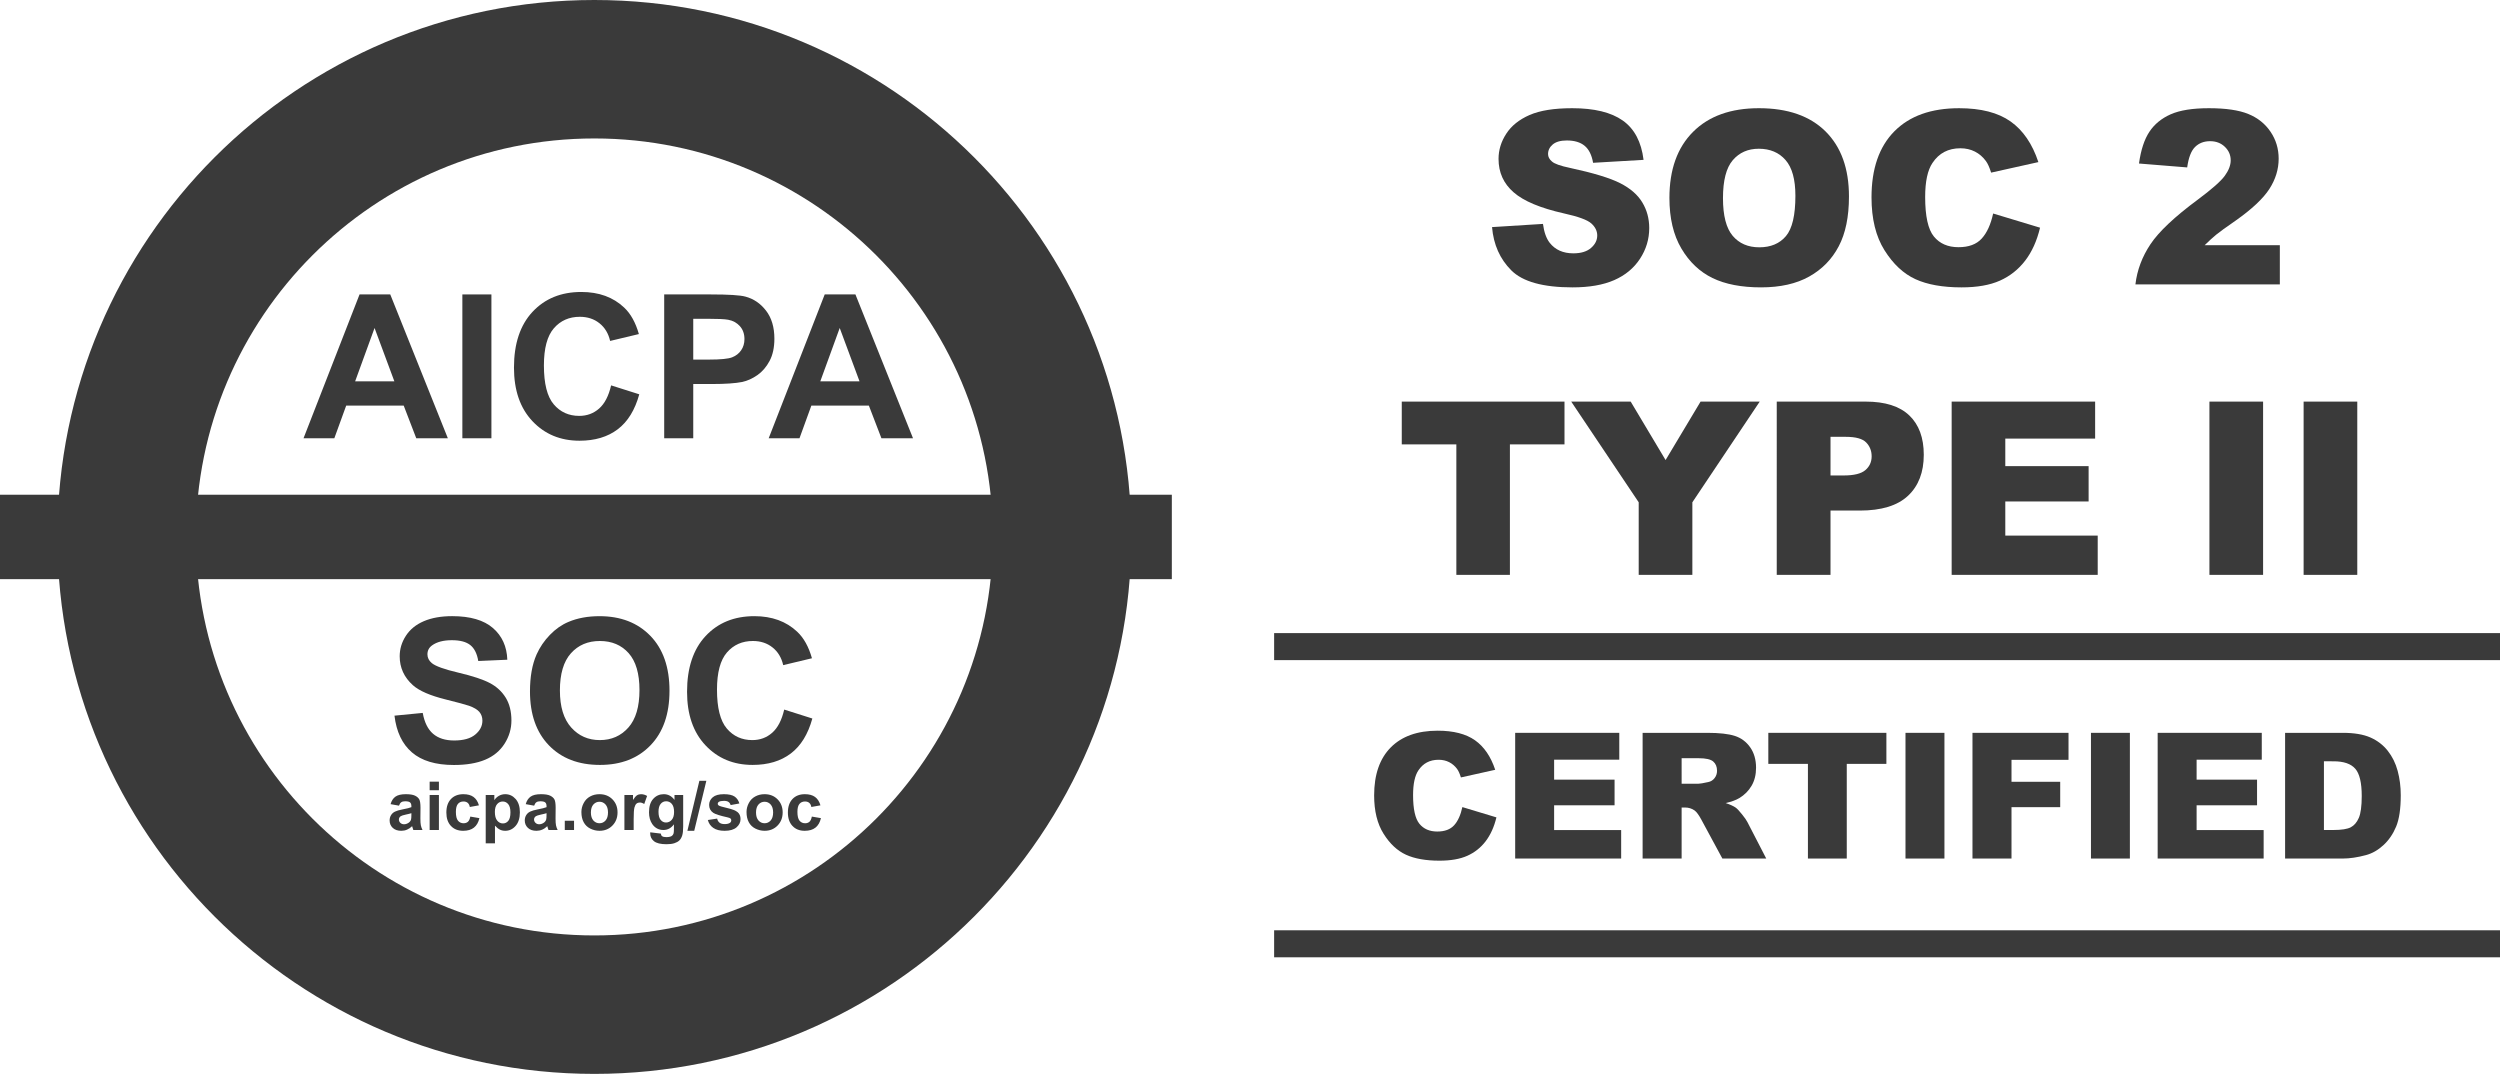 <svg xmlns="http://www.w3.org/2000/svg" xmlns:xlink="http://www.w3.org/1999/xlink" id="katman_1" x="0px" y="0px" width="500px" height="214.778px" viewBox="1640.537 115.103 500 214.778" xml:space="preserve"><g>	<g>		<path fill="#3A3A3A" d="M1938.945,160.523l10.185-0.638c0.222,1.654,0.67,2.915,1.351,3.782c1.103,1.402,2.675,2.104,4.728,2.104   c1.525,0,2.707-0.359,3.53-1.076c0.828-0.716,1.245-1.547,1.245-2.493c0-0.898-0.396-1.702-1.182-2.412   c-0.792-0.708-2.617-1.378-5.487-2.009c-4.696-1.056-8.042-2.458-10.042-4.207c-2.021-1.749-3.028-3.979-3.028-6.689   c0-1.781,0.517-3.463,1.551-5.046c1.029-1.584,2.58-2.828,4.654-3.734c2.073-0.906,4.912-1.36,8.521-1.36   c4.428,0,7.805,0.824,10.126,2.471c2.327,1.646,3.71,4.266,4.152,7.858l-10.094,0.591c-0.27-1.56-0.834-2.694-1.694-3.404   c-0.854-0.708-2.042-1.063-3.556-1.063c-1.245,0-2.18,0.264-2.813,0.792c-0.628,0.528-0.944,1.17-0.944,1.926   c0,0.553,0.258,1.049,0.78,1.489c0.502,0.458,1.699,0.883,3.594,1.277c4.681,1.008,8.031,2.029,10.058,3.06   c2.025,1.033,3.498,2.313,4.416,3.842c0.924,1.529,1.388,3.238,1.388,5.129c0,2.221-0.617,4.27-1.847,6.146   c-1.229,1.875-2.944,3.297-5.15,4.266c-2.211,0.97-4.991,1.454-8.348,1.454c-5.894,0-9.973-1.135-12.241-3.403   C1940.528,166.906,1939.241,164.022,1938.945,160.523z"></path>		<path fill="#3A3A3A" d="M1974.421,154.685c0-5.657,1.577-10.062,4.728-13.213s7.54-4.728,13.165-4.728   c5.768,0,10.21,1.548,13.334,4.645c3.118,3.096,4.681,7.434,4.681,13.012c0,4.05-0.681,7.372-2.048,9.962   c-1.361,2.593-3.329,4.609-5.909,6.051c-2.575,1.442-5.783,2.164-9.63,2.164c-3.91,0-7.145-0.623-9.704-1.868   c-2.559-1.244-4.638-3.213-6.227-5.908C1975.217,162.106,1974.421,158.735,1974.421,154.685z M1985.132,154.732   c0,3.499,0.649,6.011,1.947,7.541c1.298,1.527,3.071,2.292,5.309,2.292c2.301,0,4.078-0.748,5.34-2.245   c1.261-1.497,1.889-4.185,1.889-8.062c0-3.261-0.654-5.645-1.974-7.15c-1.313-1.504-3.097-2.257-5.35-2.257   c-2.158,0-3.895,0.765-5.203,2.292C1985.781,148.673,1985.132,151.202,1985.132,154.732z"></path>		<path fill="#3A3A3A" d="M2039.165,157.805l9.382,2.836c-0.628,2.631-1.625,4.831-2.977,6.594c-1.355,1.765-3.039,3.098-5.05,3.996   c-2.01,0.898-4.563,1.347-7.667,1.347c-3.768,0-6.844-0.547-9.233-1.643c-2.386-1.093-4.448-3.018-6.18-5.774   c-1.735-2.757-2.601-6.284-2.601-10.583c0-5.732,1.524-10.136,4.574-13.215s7.361-4.618,12.943-4.618   c4.364,0,7.794,0.882,10.29,2.647c2.501,1.765,4.354,4.476,5.566,8.131l-9.45,2.104c-0.332-1.057-0.681-1.829-1.045-2.316   c-0.596-0.819-1.329-1.45-2.195-1.892c-0.865-0.44-1.836-0.662-2.907-0.662c-2.427,0-4.284,0.977-5.577,2.929   c-0.981,1.448-1.467,3.723-1.467,6.823c0,3.84,0.58,6.473,1.746,7.896c1.166,1.424,2.808,2.137,4.918,2.137   c2.048,0,3.599-0.575,4.644-1.725C2037.93,161.666,2038.689,159.996,2039.165,157.805z"></path>		<path fill="#3A3A3A" d="M2096.506,171.987h-28.885c0.333-2.852,1.336-5.535,3.014-8.048c1.678-2.513,4.828-5.48,9.445-8.899   c2.817-2.096,4.622-3.688,5.413-4.775c0.786-1.087,1.183-2.119,1.183-3.096c0-1.055-0.391-1.958-1.172-2.707   c-0.781-0.748-1.762-1.123-2.944-1.123c-1.229,0-2.231,0.387-3.013,1.158c-0.781,0.773-1.304,2.136-1.572,4.089l-9.641-0.78   c0.375-2.71,1.071-4.825,2.079-6.346s2.427-2.687,4.264-3.499c1.836-0.811,4.379-1.217,7.624-1.217   c3.388,0,6.021,0.386,7.904,1.158c1.884,0.773,3.367,1.958,4.443,3.558c1.082,1.599,1.62,3.392,1.62,5.377   c0,2.112-0.617,4.129-1.853,6.051c-1.24,1.923-3.487,4.034-6.748,6.334c-1.942,1.34-3.235,2.278-3.89,2.814   s-1.425,1.236-2.306,2.103h15.033V171.987z"></path>		<path fill="#3A3A3A" d="M1920.889,195.424h32.547v8.556h-10.918v26.096h-10.711V203.98h-10.918V195.424z"></path>		<path fill="#3A3A3A" d="M1954.781,195.424h11.894l6.98,11.69l6.997-11.69h11.83l-13.472,20.138v14.514h-10.732v-14.514   L1954.781,195.424z"></path>		<path fill="#3A3A3A" d="M1995.886,195.424h17.798c3.879,0,6.781,0.921,8.712,2.765c1.932,1.844,2.897,4.469,2.897,7.873   c0,3.499-1.056,6.232-3.156,8.2c-2.105,1.971-5.313,2.955-9.635,2.955h-5.862v12.859h-10.754V195.424z M2006.64,210.196h2.628   c2.063,0,3.514-0.356,4.348-1.074s1.251-1.636,1.251-2.754c0-1.087-0.359-2.008-1.087-2.765c-0.724-0.757-2.09-1.134-4.09-1.134   h-3.05V210.196z"></path>		<path fill="#3A3A3A" d="M2030.87,195.424h28.694v7.398h-17.967v5.509h16.663v7.065h-16.663v6.833h18.483v7.847h-29.211V195.424z"></path>		<path fill="#3A3A3A" d="M2082.423,195.424h10.732v34.652h-10.732V195.424z"></path>		<path fill="#3A3A3A" d="M2101.26,195.424h10.733v34.652h-10.733V195.424z"></path>		<path fill="#3A3A3A" d="M1933.01,276.521l6.812,2.058c-0.459,1.91-1.182,3.503-2.163,4.787c-0.981,1.279-2.205,2.245-3.662,2.896   c-1.456,0.651-3.313,0.977-5.562,0.977c-2.733,0-4.965-0.396-6.701-1.19c-1.73-0.794-3.224-2.189-4.479-4.189   c-1.262-2-1.89-4.559-1.89-7.678c0-4.161,1.108-7.355,3.319-9.59c2.211-2.232,5.34-3.351,9.387-3.351   c3.166,0,5.657,0.641,7.472,1.921c1.811,1.282,3.155,3.248,4.037,5.899l-6.859,1.528c-0.238-0.765-0.491-1.327-0.755-1.681   c-0.433-0.594-0.966-1.053-1.594-1.372c-0.628-0.319-1.335-0.48-2.11-0.48c-1.763,0-3.108,0.707-4.048,2.124   c-0.707,1.05-1.061,2.702-1.061,4.949c0,2.786,0.423,4.696,1.267,5.73c0.845,1.034,2.037,1.549,3.567,1.549   c1.488,0,2.611-0.417,3.372-1.25C1932.118,279.323,1932.667,278.109,1933.01,276.521z"></path>		<path fill="#3A3A3A" d="M1943.573,261.67h20.821v5.369h-13.033v3.994h12.089v5.129h-12.089v4.955h13.408v5.693h-21.196V261.67z"></path>		<path fill="#3A3A3A" d="M1969.06,286.811V261.67h12.948c2.401,0,4.232,0.206,5.504,0.617c1.267,0.412,2.29,1.174,3.071,2.29   c0.775,1.113,1.166,2.472,1.166,4.071c0,1.396-0.301,2.599-0.897,3.612c-0.591,1.01-1.408,1.831-2.453,2.461   c-0.66,0.398-1.572,0.731-2.729,0.992c0.929,0.311,1.6,0.62,2.026,0.928c0.285,0.206,0.696,0.646,1.24,1.322   c0.544,0.676,0.907,1.195,1.087,1.562l3.763,7.285h-8.775l-4.152-7.683c-0.528-0.995-0.998-1.641-1.409-1.937   c-0.56-0.39-1.192-0.585-1.899-0.585h-0.687v10.205H1969.06z M1976.863,271.856h3.271c0.354,0,1.04-0.113,2.059-0.343   c0.517-0.103,0.934-0.367,1.261-0.789c0.327-0.422,0.491-0.91,0.491-1.459c0-0.81-0.259-1.433-0.771-1.868   c-0.518-0.435-1.483-0.651-2.902-0.651h-3.409V271.856z"></path>		<path fill="#3A3A3A" d="M1994.202,261.67h23.613v6.208h-7.926v18.933h-7.767v-18.933h-7.921V261.67z"></path>		<path fill="#3A3A3A" d="M2021.636,261.67h7.788v25.141h-7.788V261.67z"></path>		<path fill="#3A3A3A" d="M2035.033,261.67h19.207v5.4h-11.403v4.39h9.741v5.076h-9.741v10.274h-7.804V261.67z"></path>		<path fill="#3A3A3A" d="M2058.73,261.67h7.783v25.141h-7.783V261.67z"></path>		<path fill="#3A3A3A" d="M2072.069,261.67h20.822v5.369h-13.033v3.994h12.089v5.129h-12.089v4.955h13.407v5.693h-21.196V261.67z"></path>		<path fill="#3A3A3A" d="M2097.556,261.67h11.54c2.274,0,4.11,0.309,5.515,0.926c1.397,0.618,2.559,1.504,3.472,2.66   c0.913,1.153,1.578,2.496,1.989,4.029c0.411,1.533,0.617,3.155,0.617,4.87c0,2.686-0.306,4.77-0.918,6.25   c-0.612,1.48-1.462,2.723-2.543,3.723c-1.087,1-2.254,1.665-3.499,1.997c-1.704,0.457-3.25,0.687-4.633,0.687h-11.54V261.67z    M2105.323,267.363v13.738h1.904c1.62,0,2.776-0.183,3.462-0.541c0.686-0.362,1.225-0.99,1.614-1.887   c0.386-0.897,0.581-2.354,0.581-4.364c0-2.665-0.433-4.488-1.304-5.472c-0.865-0.984-2.306-1.475-4.321-1.475H2105.323z"></path>	</g>	<g>		<path fill="#3A3A3A" d="M1730.107,202.756h-6.318l-2.512-6.535h-11.501l-2.374,6.535h-6.161l11.205-28.767h6.143L1730.107,202.756   z M1719.412,191.375l-3.963-10.674l-3.887,10.674H1719.412z"></path>		<path fill="#3A3A3A" d="M1733.01,202.756v-28.767h5.81v28.767H1733.01z"></path>		<path fill="#3A3A3A" d="M1762.759,192.179l5.631,1.786c-0.863,3.14-2.298,5.472-4.306,6.994c-2.008,1.525-4.557,2.288-7.644,2.288   c-3.82,0-6.96-1.306-9.419-3.915c-2.461-2.609-3.69-6.178-3.69-10.704c0-4.788,1.237-8.507,3.709-11.156s5.723-3.974,9.754-3.974   c3.52,0,6.377,1.04,8.574,3.12c1.309,1.229,2.29,2.996,2.944,5.298l-5.751,1.375c-0.341-1.492-1.048-2.67-2.129-3.533   c-1.079-0.864-2.391-1.295-3.935-1.295c-2.131,0-3.862,0.765-5.189,2.296c-1.327,1.53-1.991,4.009-1.991,7.436   c0,3.637,0.654,6.229,1.963,7.772c1.309,1.543,3.007,2.314,5.103,2.314c1.543,0,2.87-0.491,3.98-1.472   C1761.477,195.828,1762.273,194.287,1762.759,192.179z"></path>		<path fill="#3A3A3A" d="M1773.376,202.756v-28.767h9.321c3.532,0,5.836,0.144,6.906,0.432c1.649,0.431,3.029,1.371,4.143,2.815   c1.11,1.446,1.668,3.314,1.668,5.603c0,1.766-0.322,3.252-0.964,4.455c-0.641,1.205-1.453,2.149-2.442,2.836   c-0.987,0.686-1.992,1.141-3.011,1.363c-1.388,0.275-3.396,0.413-6.025,0.413h-3.786v10.852H1773.376z M1779.186,178.856v8.163   h3.179c2.288,0,3.82-0.15,4.591-0.451c0.773-0.301,1.377-0.772,1.815-1.413c0.438-0.641,0.657-1.386,0.657-2.237   c0-1.046-0.307-1.91-0.921-2.591c-0.615-0.679-1.394-1.105-2.335-1.275c-0.694-0.131-2.087-0.195-4.182-0.195H1779.186z"></path>		<path fill="#3A3A3A" d="M1823.14,202.756h-6.318l-2.512-6.535h-11.501l-2.374,6.535h-6.161l11.205-28.767h6.143L1823.14,202.756z    M1812.444,191.375l-3.963-10.674l-3.887,10.674H1812.444z"></path>		<path fill="#3A3A3A" d="M1719.433,258.235l5.651-0.549c0.341,1.897,1.031,3.29,2.071,4.179c1.039,0.889,2.443,1.335,4.211,1.335   c1.87,0,3.279-0.396,4.227-1.188c0.949-0.792,1.425-1.717,1.425-2.775c0-0.681-0.201-1.261-0.6-1.739   c-0.4-0.478-1.098-0.892-2.089-1.245c-0.681-0.235-2.232-0.654-4.651-1.256c-3.113-0.773-5.298-1.72-6.554-2.847   c-1.768-1.581-2.649-3.512-2.649-5.789c0-1.464,0.414-2.833,1.246-4.11c0.83-1.274,2.025-2.245,3.59-2.913   c1.563-0.667,3.451-1.003,5.662-1.003c3.609,0,6.327,0.792,8.152,2.375c1.826,1.583,2.783,3.696,2.876,6.34l-5.81,0.253   c-0.248-1.478-0.781-2.541-1.599-3.187c-0.818-0.649-2.045-0.971-3.681-0.971c-1.686,0-3.008,0.345-3.963,1.039   c-0.614,0.443-0.923,1.04-0.923,1.786c0,0.678,0.287,1.261,0.865,1.747c0.73,0.615,2.512,1.256,5.337,1.921   c2.826,0.667,4.915,1.359,6.269,2.071s2.414,1.688,3.18,2.923c0.765,1.238,1.147,2.765,1.147,4.583   c0,1.649-0.457,3.192-1.372,4.63c-0.918,1.44-2.211,2.509-3.886,3.208c-1.676,0.702-3.763,1.05-6.262,1.05   c-3.635,0-6.429-0.839-8.379-2.52C1720.977,263.904,1719.813,261.454,1719.433,258.235z"></path>		<path fill="#3A3A3A" d="M1746.533,253.388c0-2.931,0.438-5.39,1.314-7.379c0.654-1.464,1.549-2.778,2.681-3.941   c1.129-1.167,2.369-2.029,3.717-2.591c1.792-0.76,3.86-1.14,6.2-1.14c4.24,0,7.63,1.317,10.176,3.944   c2.544,2.63,3.815,6.287,3.815,10.97c0,4.644-1.262,8.279-3.786,10.901c-2.525,2.623-5.899,3.934-10.126,3.934   c-4.276,0-7.68-1.306-10.205-3.916C1747.795,261.562,1746.533,257.968,1746.533,253.388z M1752.518,253.193   c0,3.256,0.754,5.725,2.258,7.406c1.504,1.684,3.414,2.522,5.73,2.522c2.314,0,4.214-0.834,5.699-2.501   c1.485-1.667,2.227-4.171,2.227-7.506c0-3.298-0.723-5.757-2.166-7.379c-1.446-1.62-3.366-2.433-5.76-2.433   c-2.396,0-4.324,0.821-5.791,2.464C1753.251,247.407,1752.518,249.882,1752.518,253.193z"></path>		<path fill="#3A3A3A" d="M1797.377,257.019l5.63,1.786c-0.863,3.14-2.298,5.472-4.306,6.994c-2.008,1.525-4.557,2.288-7.644,2.288   c-3.82,0-6.96-1.306-9.419-3.916c-2.461-2.609-3.69-6.176-3.69-10.704c0-4.789,1.237-8.506,3.709-11.157   c2.473-2.649,5.723-3.974,9.754-3.974c3.52,0,6.377,1.042,8.574,3.122c1.309,1.229,2.29,2.994,2.944,5.297l-5.751,1.375   c-0.341-1.493-1.048-2.67-2.129-3.533c-1.079-0.863-2.391-1.295-3.934-1.295c-2.132,0-3.863,0.765-5.19,2.295   c-1.326,1.53-1.991,4.01-1.991,7.438c0,3.638,0.654,6.229,1.963,7.772s3.008,2.314,5.103,2.314c1.543,0,2.87-0.491,3.98-1.472   C1796.094,260.667,1796.891,259.124,1797.377,257.019z"></path>		<path fill="#3A3A3A" d="M1720.335,276.236l-1.681-0.303c0.19-0.678,0.515-1.179,0.977-1.504c0.462-0.324,1.147-0.488,2.058-0.488   c0.826,0,1.443,0.098,1.847,0.293c0.404,0.195,0.688,0.446,0.855,0.747c0.163,0.301,0.245,0.853,0.245,1.66l-0.019,2.164   c0,0.615,0.029,1.068,0.09,1.361c0.058,0.293,0.169,0.604,0.332,0.939h-1.834c-0.047-0.124-0.107-0.306-0.179-0.549   c-0.029-0.108-0.053-0.182-0.063-0.216c-0.316,0.309-0.657,0.539-1.019,0.692c-0.358,0.155-0.744,0.231-1.153,0.231   c-0.72,0-1.29-0.195-1.704-0.585c-0.417-0.394-0.625-0.887-0.625-1.486c0-0.396,0.095-0.75,0.285-1.058   c0.189-0.311,0.453-0.549,0.794-0.712c0.34-0.166,0.834-0.309,1.475-0.433c0.865-0.164,1.467-0.314,1.8-0.454v-0.185   c0-0.359-0.087-0.612-0.265-0.763c-0.174-0.153-0.506-0.229-0.994-0.229c-0.33,0-0.588,0.066-0.773,0.195   C1720.599,275.682,1720.451,275.912,1720.335,276.236z M1722.815,277.74c-0.237,0.079-0.612,0.174-1.127,0.282   c-0.515,0.111-0.853,0.219-1.011,0.325c-0.24,0.171-0.361,0.388-0.361,0.652c0,0.261,0.098,0.485,0.29,0.675   c0.193,0.187,0.441,0.282,0.739,0.282c0.335,0,0.651-0.111,0.958-0.33c0.222-0.167,0.369-0.372,0.44-0.612   c0.047-0.158,0.071-0.462,0.071-0.905V277.74z"></path>		<path fill="#3A3A3A" d="M1726.467,273.149v-1.715h1.852v1.715H1726.467z M1726.467,281.104v-7.004h1.852v7.004H1726.467z"></path>		<path fill="#3A3A3A" d="M1736.323,276.17l-1.825,0.33c-0.062-0.364-0.201-0.641-0.42-0.826c-0.217-0.185-0.499-0.274-0.847-0.274   c-0.462,0-0.831,0.159-1.105,0.478c-0.274,0.319-0.412,0.853-0.412,1.599c0,0.831,0.14,1.417,0.42,1.76   c0.279,0.343,0.654,0.517,1.124,0.517c0.351,0,0.639-0.1,0.865-0.301c0.222-0.201,0.38-0.543,0.475-1.034l1.82,0.311   c-0.189,0.836-0.554,1.467-1.09,1.894c-0.535,0.425-1.256,0.639-2.155,0.639c-1.026,0-1.841-0.321-2.451-0.971   c-0.609-0.644-0.915-1.541-0.915-2.683c0-1.156,0.306-2.058,0.918-2.702s1.438-0.966,2.48-0.966c0.852,0,1.53,0.185,2.034,0.552   S1736.104,275.418,1736.323,276.17z"></path>		<path fill="#3A3A3A" d="M1737.68,274.099h1.725v1.029c0.228-0.351,0.528-0.639,0.913-0.857c0.38-0.219,0.805-0.33,1.272-0.33   c0.813,0,1.503,0.319,2.07,0.958c0.567,0.636,0.853,1.525,0.853,2.665c0,1.169-0.288,2.077-0.86,2.726   c-0.569,0.649-1.264,0.973-2.076,0.973c-0.388,0-0.738-0.076-1.053-0.231c-0.314-0.153-0.644-0.417-0.992-0.792v3.53h-1.852   V274.099z M1739.511,277.484c0,0.786,0.158,1.367,0.47,1.744c0.311,0.375,0.69,0.562,1.14,0.562c0.433,0,0.791-0.172,1.076-0.518   c0.285-0.345,0.427-0.91,0.427-1.699c0-0.733-0.145-1.277-0.44-1.636c-0.295-0.354-0.659-0.533-1.095-0.533   c-0.453,0-0.828,0.174-1.129,0.525C1739.661,276.278,1739.511,276.798,1739.511,277.484z"></path>		<path fill="#3A3A3A" d="M1747.364,276.236l-1.681-0.303c0.19-0.678,0.515-1.179,0.977-1.504c0.462-0.324,1.147-0.488,2.058-0.488   c0.826,0,1.443,0.098,1.847,0.293c0.404,0.195,0.689,0.446,0.855,0.747c0.163,0.301,0.245,0.853,0.245,1.66l-0.019,2.164   c0,0.615,0.029,1.068,0.09,1.361c0.058,0.293,0.169,0.604,0.332,0.939h-1.833c-0.048-0.124-0.108-0.306-0.18-0.549   c-0.029-0.108-0.053-0.182-0.063-0.216c-0.316,0.309-0.656,0.539-1.019,0.692c-0.358,0.155-0.743,0.231-1.152,0.231   c-0.721,0-1.29-0.195-1.704-0.585c-0.417-0.394-0.626-0.887-0.626-1.486c0-0.396,0.095-0.75,0.285-1.058   c0.19-0.311,0.454-0.549,0.794-0.712c0.341-0.166,0.834-0.309,1.475-0.433c0.865-0.164,1.467-0.314,1.8-0.454v-0.185   c0-0.359-0.087-0.612-0.264-0.763c-0.175-0.153-0.507-0.229-0.995-0.229c-0.33,0-0.588,0.066-0.772,0.195   S1747.48,275.912,1747.364,276.236z M1749.845,277.74c-0.237,0.079-0.612,0.174-1.127,0.282c-0.515,0.111-0.852,0.219-1.01,0.325   c-0.24,0.171-0.362,0.388-0.362,0.652c0,0.261,0.098,0.485,0.291,0.675c0.192,0.187,0.44,0.282,0.738,0.282   c0.335,0,0.651-0.111,0.958-0.33c0.222-0.167,0.369-0.372,0.44-0.612c0.048-0.158,0.071-0.462,0.071-0.905V277.74z"></path>		<path fill="#3A3A3A" d="M1753.493,281.104v-1.852h1.853v1.852H1753.493z"></path>		<path fill="#3A3A3A" d="M1756.817,277.502c0-0.615,0.15-1.211,0.457-1.786c0.301-0.578,0.73-1.019,1.287-1.319   c0.557-0.306,1.177-0.457,1.862-0.457c1.061,0,1.929,0.343,2.607,1.032c0.678,0.688,1.016,1.559,1.016,2.609   c0,1.061-0.343,1.939-1.026,2.636s-1.544,1.044-2.58,1.044c-0.645,0-1.256-0.145-1.839-0.435   c-0.583-0.291-1.026-0.715-1.327-1.277C1756.968,278.99,1756.817,278.307,1756.817,277.502z M1758.717,277.6   c0,0.696,0.167,1.229,0.494,1.599c0.332,0.37,0.738,0.554,1.222,0.554c0.482,0,0.889-0.185,1.216-0.554   c0.327-0.369,0.49-0.908,0.49-1.609c0-0.686-0.163-1.213-0.49-1.583c-0.327-0.369-0.733-0.554-1.216-0.554   c-0.483,0-0.89,0.185-1.222,0.554C1758.884,276.376,1758.717,276.906,1758.717,277.6z"></path>		<path fill="#3A3A3A" d="M1767.271,281.104h-1.852v-7.004h1.72v0.995c0.296-0.47,0.56-0.778,0.794-0.929   c0.235-0.15,0.504-0.225,0.803-0.225c0.422,0,0.828,0.116,1.221,0.351l-0.575,1.615c-0.311-0.203-0.602-0.303-0.87-0.303   c-0.259,0-0.48,0.071-0.659,0.213c-0.18,0.143-0.322,0.401-0.425,0.776c-0.104,0.375-0.156,1.155-0.156,2.348V281.104z"></path>		<path fill="#3A3A3A" d="M1770.582,281.565l2.118,0.256c0.034,0.248,0.116,0.417,0.245,0.509c0.175,0.133,0.451,0.198,0.829,0.198   c0.485,0,0.847-0.074,1.089-0.216c0.164-0.098,0.285-0.254,0.37-0.47c0.058-0.153,0.087-0.438,0.087-0.85v-1.024   c-0.555,0.757-1.256,1.134-2.101,1.134c-0.938,0-1.686-0.398-2.234-1.192c-0.43-0.63-0.646-1.414-0.646-2.348   c0-1.177,0.282-2.074,0.847-2.691c0.565-0.623,1.27-0.932,2.108-0.932c0.865,0,1.58,0.38,2.143,1.143v-0.984h1.735v6.287   c0,0.826-0.068,1.443-0.205,1.852c-0.135,0.409-0.327,0.73-0.573,0.963c-0.245,0.232-0.575,0.414-0.986,0.546   s-0.932,0.201-1.56,0.201c-1.187,0-2.028-0.206-2.527-0.612c-0.496-0.406-0.744-0.921-0.744-1.546   C1770.576,281.729,1770.579,281.652,1770.582,281.565z M1772.238,277.458c0,0.741,0.146,1.285,0.433,1.63   c0.288,0.346,0.645,0.517,1.066,0.517c0.451,0,0.834-0.177,1.145-0.53c0.314-0.354,0.47-0.878,0.47-1.572   c0-0.726-0.15-1.264-0.448-1.617c-0.298-0.351-0.678-0.528-1.135-0.528c-0.443,0-0.81,0.174-1.098,0.52   C1772.384,276.223,1772.238,276.748,1772.238,277.458z"></path>		<path fill="#3A3A3A" d="M1778.014,281.268l2.396-10h1.394l-2.422,10H1778.014z"></path>		<path fill="#3A3A3A" d="M1782.105,279.104l1.86-0.282c0.079,0.361,0.24,0.633,0.483,0.82c0.239,0.188,0.58,0.28,1.013,0.28   c0.48,0,0.842-0.087,1.082-0.264c0.163-0.121,0.245-0.288,0.245-0.493c0-0.14-0.045-0.256-0.132-0.351   c-0.093-0.087-0.298-0.168-0.62-0.243c-1.496-0.33-2.443-0.63-2.844-0.902c-0.555-0.38-0.829-0.905-0.829-1.578   c0-0.607,0.237-1.116,0.718-1.53c0.48-0.414,1.222-0.62,2.229-0.62c0.958,0,1.67,0.156,2.137,0.467   c0.467,0.314,0.786,0.775,0.963,1.388l-1.746,0.322c-0.076-0.271-0.219-0.48-0.428-0.628c-0.208-0.143-0.507-0.216-0.892-0.216   c-0.49,0-0.839,0.069-1.05,0.206c-0.14,0.095-0.211,0.221-0.211,0.375c0,0.132,0.061,0.243,0.185,0.338   c0.166,0.121,0.744,0.295,1.73,0.52s1.678,0.499,2.068,0.826c0.388,0.327,0.58,0.789,0.58,1.377c0,0.641-0.269,1.192-0.805,1.656   c-0.535,0.46-1.329,0.691-2.382,0.691c-0.952,0-1.707-0.192-2.264-0.58S1782.277,279.769,1782.105,279.104z"></path>		<path fill="#3A3A3A" d="M1789.842,277.502c0-0.615,0.15-1.211,0.456-1.786c0.301-0.578,0.73-1.019,1.287-1.319   c0.558-0.306,1.177-0.457,1.863-0.457c1.061,0,1.929,0.343,2.606,1.032s1.016,1.559,1.016,2.609c0,1.061-0.343,1.939-1.026,2.636   s-1.543,1.044-2.58,1.044c-0.644,0-1.256-0.145-1.839-0.435c-0.583-0.291-1.026-0.715-1.327-1.277   C1789.992,278.99,1789.842,278.307,1789.842,277.502z M1791.741,277.6c0,0.696,0.166,1.229,0.493,1.599   c0.332,0.37,0.738,0.554,1.222,0.554c0.482,0,0.889-0.185,1.216-0.554c0.327-0.369,0.491-0.908,0.491-1.609   c0-0.686-0.164-1.213-0.491-1.583c-0.327-0.369-0.733-0.554-1.216-0.554c-0.483,0-0.89,0.185-1.222,0.554   C1791.907,276.376,1791.741,276.906,1791.741,277.6z"></path>		<path fill="#3A3A3A" d="M1804.629,276.17l-1.825,0.33c-0.061-0.364-0.201-0.641-0.42-0.826c-0.216-0.185-0.498-0.274-0.847-0.274   c-0.462,0-0.831,0.159-1.105,0.478c-0.274,0.319-0.411,0.853-0.411,1.599c0,0.831,0.14,1.417,0.419,1.76   c0.279,0.343,0.654,0.517,1.124,0.517c0.351,0,0.639-0.1,0.865-0.301c0.222-0.201,0.38-0.543,0.475-1.034l1.821,0.311   c-0.19,0.836-0.555,1.467-1.09,1.894c-0.536,0.425-1.256,0.639-2.155,0.639c-1.026,0-1.842-0.321-2.451-0.971   c-0.609-0.644-0.916-1.541-0.916-2.683c0-1.156,0.307-2.058,0.918-2.702c0.612-0.644,1.438-0.966,2.48-0.966   c0.853,0,1.53,0.185,2.034,0.552S1804.41,275.418,1804.629,276.17z"></path>	</g>	<rect x="1895.363" y="241.724" fill="#3A3A3A" width="245.174" height="5.403"></rect>	<rect x="1895.363" y="301.16" fill="#3A3A3A" width="245.174" height="5.403"></rect>	<path fill="#3A3A3A" d="M1866.799,222.491c0,59.309-48.081,107.39-107.391,107.39c-59.309,0-107.39-48.081-107.39-107.39  s48.081-107.388,107.39-107.388C1818.718,115.103,1866.799,163.182,1866.799,222.491z M1759.408,142.794  c-44.015,0-79.698,35.682-79.698,79.697c0,44.018,35.684,79.699,79.698,79.699c44.016,0,79.698-35.681,79.698-79.699  C1839.106,178.476,1803.424,142.794,1759.408,142.794z"></path>	<rect x="1640.537" y="214.048" fill="#3A3A3A" width="234.366" height="16.885"></rect></g></svg>